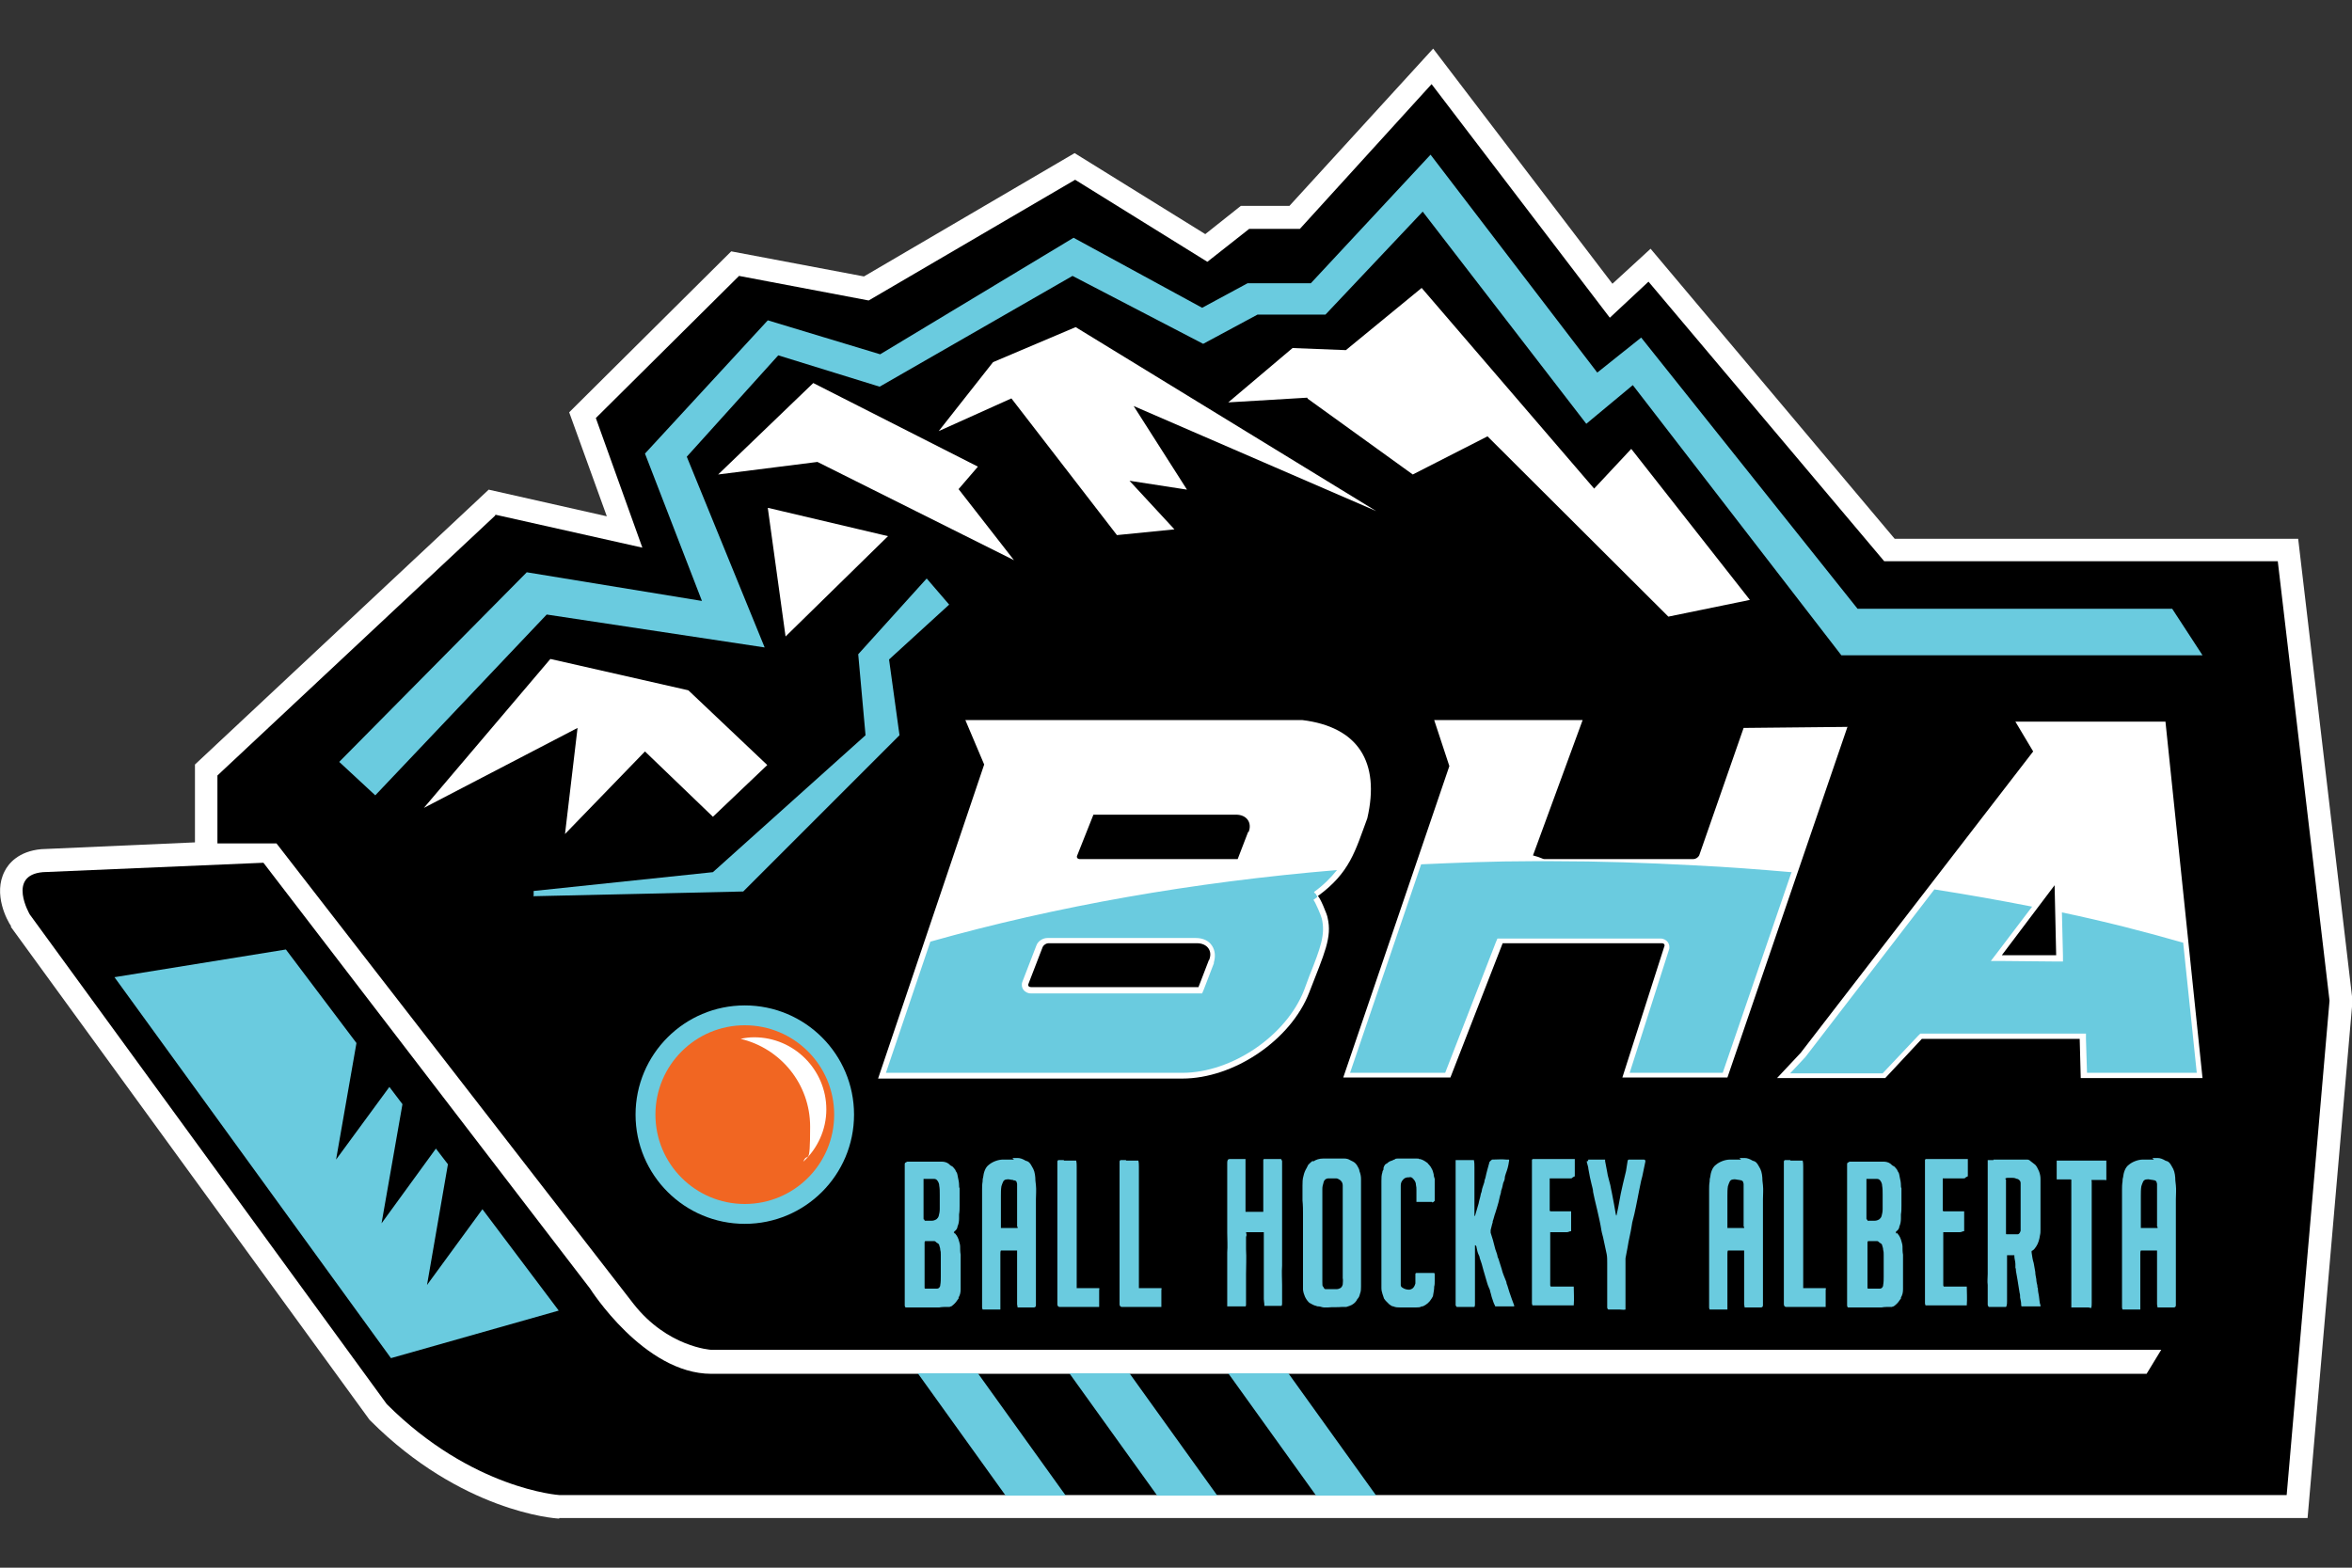 <?xml version="1.0" encoding="UTF-8"?>
<svg id="Layer_1" xmlns="http://www.w3.org/2000/svg" version="1.1" viewBox="0 0 450 300">
  <rect x="0" y="0" width="450" height="300" fill="#333333" stroke="none"/>
  <!-- Generator: Adobe Illustrator 29.5.1, SVG Export Plug-In . SVG Version: 2.1.0 Build 141)  -->
  <defs>
    <style>
      .st0 {
        fill: #fff;
      }

      .st1 {
        fill: #6acbdf;
      }

      .st2 {
        fill: #f16622;
      }
    </style>
  </defs>
  <g>
    <path class="st0" d="M107,290.6c-1,0-18.8-1.4-36.1-18.7l-.2-.2L2.1,177.4v-.2c-.7-1-3.5-6.1-1.2-10.5.7-1.4,2.6-3.8,7-4.2l29.4-1.3v-14.9l56.2-52.6,22.6,5.1-7.2-19.9,31-30.8,25.4,4.8,40.3-23.6,25,15.5,6.8-5.4h9.3l27.5-30.1,34.3,45,7.3-6.7,46.7,55.5h77.2l10.4,88.4-8.6,99H107Z"/>
    <path d="M94.8,98.5l28.1,6.3-8.9-24.8,27.4-27.2,24.8,4.7,39.5-23.1,25.3,15.7,8-6.3h9.7l25.2-27.7,34.1,44.7,7.4-6.9,45.1,53.5h75.3l9.9,84.1-8.2,94.6H107s-16.7-1.1-33-17.4L5.7,175s-4.4-7.5,2.5-8.1l42.2-1.8,62.5,81.5s10.3,16.3,23.2,16.3h274.6l2.8-4.6H136s-8.3-.5-14.8-8.8l-68.3-88.1h-11.3v-13l53.1-49.7Z"/>
  </g>
  <path class="st1" d="M100.7,109.5l33.6,5.5-10.9-28.2,23.5-25.5,21.5,6.5,37-22.3,24.6,13.4,8.7-4.7h12.1l22.9-24.6,31.9,41.7,8.4-6.7,41.4,51.9h60.2l5.8,8.9h-69.1l-39.9-51.7-8.9,7.4-31.3-40.6-18.6,19.7h-13l-10.4,5.6-25-13-36.9,21.2-19.4-6-17.5,19.4,14.9,36.5-41.7-6.3-32.8,34.6-6.9-6.4,35.9-36.3ZM102.2,171.5l40-.9,29.9-29.9-2-14.5,11.5-10.5-4.3-5-13.1,14.5,1.4,15.5-29.2,26.2-34.3,3.6v1.1Z"/>
  <path class="st1" d="M203.9,286.2h-11.5l-16.8-23.4h11.5l16.8,23.4ZM216.1,262.8h-11.5l16.8,23.4h11.5l-16.8-23.4ZM246.5,262.8h-11.5l16.8,23.4h11.5l-16.8-23.4Z"/>
  <path class="st1" d="M106.9,250.8l-32.1,9.1-52.9-72.9,32.8-5.3,13.5,17.9-3.9,22.3,10.2-13.9,2.5,3.3-4,22.8,10.4-14.3,2.3,3-4,23.1,10.6-14.5,14.6,19.4Z"/>
  <path class="st0" d="M81.1,154.6l24.2-28.5,26.4,6,15.1,14.3-10.4,9.9-13-12.5-15.3,15.8,2.4-20.3-29.4,15.3ZM146.9,97.2l3.4,24.6,19.6-19.2-22.9-5.4ZM156.4,88.4l37.6,18.8-10.6-13.6,3.7-4.3-31.5-16-18.2,17.5,19-2.4ZM193.4,76.1l20.3,26.3,11-1.1-8.6-9.3,11,1.7-10.2-16,46.4,20.1-57.5-35.2-15.8,6.7-10.4,13.2,14-6.3ZM250.2,76.3l20.1,14.5,14.3-7.3,34.6,34.5,15.6-3.2-22.7-28.9-7.1,7.6-33-38.4-14.5,11.9-10.2-.4-12.3,10.4,15.1-.9Z"/>
  <path class="st1" d="M182.5,235.8c.4.4.7.8.9,1.4.1.4.3.9.3,1.3,0,.5,0,1.1.1,1.6h0v4.2c0,.4,0,.9,0,1.4,0,.4,0,.7,0,1,0,.6-.1,1.1-.4,1.6,0,0,0,.1,0,.2-.2.2-.4.6-.7.9-.2.2-.4.4-.7.6-.1,0-.2,0-.3.1-.1,0-.3,0-.4,0-.5,0-1.1,0-1.6.1h-.9c-.3,0-.6,0-1,0-.8,0-1.7,0-2.5,0s-.9,0-1.4,0c-.2,0-.4,0-.6,0-.1,0-.2-.2-.2-.4v-14.8c0-1,0-1.9,0-2.8,0-1.4,0-2.8,0-4.1,0-1.1,0-2.1,0-3.2,0-.6,0-1.2,0-1.8v-.3c0-.1,0-.2.1-.3.1,0,.3-.2.4-.2.3,0,.6,0,.9,0,.3,0,.7,0,1,0h.2c.4,0,.8,0,1.2,0,.4,0,.8,0,1.1,0,.5,0,1,0,1.5,0,.2,0,.4,0,.7,0,.4,0,.9.1,1.3.4.2.2.4.4.7.5.2.2.4.4.6.7,0,.1.1.3.2.4.2.3.2.7.3,1.1.1.4.2.9.2,1.4,0,.2,0,.4.1.6v.4c0,.3,0,.7,0,1v.2c0,.6,0,1.1,0,1.7,0,.6,0,1.1-.1,1.7,0,.3,0,.5,0,.8,0,.5-.1,1.1-.3,1.5,0,.3-.2.6-.4.8-.1,0-.2.2-.3.3,0,.2.1.2.2.3ZM176.9,233.6c.4,0,.7,0,1.1,0,0,0,.2,0,.3,0,.3,0,.6-.1.9-.3.2-.2.3-.3.4-.6.1-.4.2-.8.2-1.3v-1.9c0-.3,0-.6,0-.9,0-.6,0-1.2-.1-1.7,0-.3-.1-.6-.3-.9-.2-.3-.4-.4-.7-.4h-1.2c-.2,0-.4,0-.7,0s0,0-.1,0v1.4c0,.5,0,1,0,1.5,0,.5,0,1,0,1.5,0,.8,0,1.5,0,2.3v.9c0,0,0,.2.1.2h.1ZM176.9,246.6c.4,0,.7,0,1.1,0,.1,0,.3,0,.4,0h.1c.3,0,.6,0,.8,0,.3,0,.6-.3.6-.7.1-.5.1-1.1.1-1.6,0-1.4,0-2.8,0-4.2,0-.3,0-.6-.1-.9,0-.3-.1-.6-.2-.9,0-.2-.2-.3-.3-.4-.1,0-.2-.1-.3-.2-.1-.1-.2-.2-.4-.2h-1.2c-.2,0-.3,0-.5,0,0,0-.1.2-.1.2,0,.2,0,.4,0,.5,0,.2,0,.5,0,.7s0,.3,0,.5v5.6c0,.2,0,.5,0,.7s0,.4,0,.5,0,.2,0,.3h.1ZM193.7,221.6c.3,0,.7,0,1,0,.5,0,1,.2,1.5.5,0,0,.2.1.3.1.6.2.9,1,1.2,1.5.3.6.4,1.5.4,2.2,0,.3.1.6.1.9.1.9,0,1.8,0,2.7s0,1.1,0,1.7c0,.4,0,.8,0,1.1v.2c0,.9,0,1.8,0,2.7,0,1.9,0,3.8,0,5.6s0,1.3,0,1.9c0,.8,0,2,0,2.8,0,.6,0,1.1,0,1.7,0,.6,0,1.3,0,2,0,.2,0,.4,0,.6,0,.3-.2.4-.4.4-.4,0-.8,0-1.2,0-.2,0-.4,0-.7,0-.2,0-.3,0-.5,0-.2,0-.4,0-.7,0,0-.2-.1-.4-.1-.6,0-1.1,0-2.1,0-3.2s0-3.3,0-4.7,0-1,0-1.5,0-.5,0-.7,0-.1,0-.2c-.1,0-.2,0-.3,0h-2.8c-.1.2-.1.4-.1.7v1.3c0,.4,0,.7,0,1.1s0,.4,0,.5v.3c0,.3,0,.6,0,.9v3c0,.6,0,1.2,0,1.8,0,.5,0,1,0,1.5,0,0,0,.1,0,.2-.1,0-.3,0-.4,0-.5,0-.9,0-1.4,0s-.6,0-.8,0-.4,0-.7,0h-.1c0-.1-.1-.2-.1-.4,0-1.1,0-2.2,0-3.3s0-1.5,0-2v-1.4c0-1.4,0-2.7,0-4.1v-2.1c0-.6,0-1.2,0-1.8,0-1.2,0-2.4,0-3.6,0-.4,0-.8,0-1.1,0-.7,0-1.4,0-2.1,0-.4,0-.8,0-1.1s0-1,.1-1.5c0-.2,0-.5.1-.8.1-.9.4-1.9,1.1-2.4.7-.6,1.8-1,2.7-1,.6,0,1.1,0,1.7,0h.4ZM194.6,234.7c0-1,0-2,0-3s0-1.1,0-1.7c0,0,0,0,0,0,0-.3,0-.6,0-.9,0-.7,0-1.4,0-2.1s0-.3,0-.4c0-.2-.1-.3-.1-.4,0-.2-.2-.2-.3-.3-.1,0-.3,0-.4-.1-.4,0-.8-.2-1.2-.1-.3,0-.6.2-.7.5-.1.2-.2.5-.3.8-.1.6-.1,1.2-.1,1.8v5.6c0,.2,0,.4,0,.6.1,0,.3,0,.4,0h1.2c.2,0,.4,0,.6,0h1v-.2ZM203.6,222.1h1.3c.2,0,.4,0,.7,0,.1,0,.2,0,.3,0,.1.4.1.8.1,1.2v3.2c0,.1,0,.2,0,.3,0,.2,0,.4,0,.7,0,.4,0,.8,0,1.2v2.2c0,.2,0,.4,0,.6,0,.8,0,1.6,0,2.4,0,.5,0,1,0,1.4s0,.6,0,.9c0,0,0,.2,0,.2v2c0,.5,0,.9,0,1.4s0,.8,0,1.3c0,.2,0,.3,0,.4s0,.3,0,.5v4.5c0,0,.1,0,.2,0,.4,0,.9,0,1.3,0,.4,0,.9,0,1.4,0,.3,0,.6,0,.9,0,.2,0,.3,0,.5,0,.1.1,0,.2,0,.4,0,.9,0,1.7,0,2.5v.7c0,0-.1,0-.2,0-.2,0-.4,0-.6,0h-2.7c-.5,0-1,0-1.6,0-.8,0-1.6,0-2.3,0s-.2,0-.2,0c-.2,0-.4-.2-.4-.5,0,0,0-.2,0-.2,0-1.2,0-2.3,0-3.5,0-1,0-2,0-3s0-.6,0-.9v-.4c0-1.9,0-3.7,0-5.5,0-.2,0-.4,0-.7v-3.3c0-.2,0-.3,0-.4v-.2c0-.6,0-1.2,0-1.7,0-.6,0-1.3,0-1.9v-1.9c0-.2,0-.5,0-.7s0-.6,0-.8v-1.6c0-.2,0-.4,0-.5,0-.2,0-.3.2-.4.3,0,.6,0,1,0ZM215.5,222.1h1.3c.2,0,.4,0,.7,0,.1,0,.2,0,.3,0,.1.4.1.8.1,1.2v3.2c0,.1,0,.2,0,.3,0,.2,0,.4,0,.7,0,.4,0,.8,0,1.2v2.2c0,.2,0,.4,0,.6,0,.8,0,1.6,0,2.4,0,.5,0,1,0,1.4s0,.6,0,.9c0,0,0,.2,0,.2v2c0,.5,0,.9,0,1.4s0,.8,0,1.3c0,.2,0,.3,0,.4s0,.3,0,.5v4.5c0,0,.1,0,.2,0,.4,0,.9,0,1.3,0,.5,0,.9,0,1.4,0,.3,0,.6,0,.9,0,.2,0,.3,0,.5,0,.1.1,0,.2,0,.4,0,.9,0,1.7,0,2.5v.7c0,0-.1,0-.2,0-.2,0-.4,0-.6,0h-2.7c-.5,0-1,0-1.6,0-.8,0-1.6,0-2.3,0s-.2,0-.2,0c-.2,0-.4-.2-.4-.5,0,0,0-.2,0-.2,0-1.2,0-2.3,0-3.5,0-1,0-2,0-3s0-.6,0-.9v-.4c0-1.9,0-3.7,0-5.5,0-.2,0-.4,0-.7v-3.3c0-.2,0-.3,0-.4v-.2c0-.6,0-1.2,0-1.7,0-.6,0-1.3,0-1.9v-1.9c0-.2,0-.5,0-.7s0-.6,0-.8v-1.6c0-.2,0-.4,0-.5,0-.2,0-.3.2-.4.3,0,.6,0,1,0ZM238.5,236.3c0,.2-.1.3-.1.5v.6c0,.2,0,.4,0,.6,0,.4,0,.8,0,1.1.1,1.6,0,3.2,0,4.7s0,.5,0,.7v4.5c0,.2,0,.4,0,.6s0,.3-.1.4c0,0-.1,0-.2,0-.2,0-.4,0-.6,0-.3,0-.6,0-.8,0s-.4,0-.7,0h-1.2c0,0,0-.2,0-.2,0,0,0-.2,0-.3v-1.2c0-.4,0-.7,0-1.1v-7.5c.1-1.3,0-2.5,0-3.8,0-1.3,0-2.5,0-3.8s0-1.3,0-1.9,0-1.5,0-2.3,0-.2,0-.4c0-.2,0-.4,0-.6,0-.2,0-.3,0-.4v-3.9c0-.2,0-.4.1-.6,0-.1.2-.2.3-.2.1,0,.2,0,.4,0,.3,0,.7,0,1,0s.7,0,1,0c.2,0,.3,0,.5,0h.2c0,0,0,.1,0,.2,0,.3,0,.6,0,.9,0,.5,0,.9,0,1.4,0,.3,0,.6,0,1,0,1.4,0,2.8,0,4.2s0,0,0,.1c0,.6,0,1.3,0,1.9,0,.1,0,.2,0,.4,0,0,0,0,.1,0,1,0,2,0,3,0h.3c0,0,0-.2,0-.3v-2.1c0-1.9,0-3.8,0-5.7v-.8c0-.3,0-.6,0-1,0,0,0-.1.1-.2h1.3c.2,0,.5,0,.7,0s.2,0,.3,0h1c.1.2.2.3.2.4v.2c0,1.1,0,2.3,0,3.4,0,1.1,0,2.1,0,3.1s0,.6,0,.9v.2c0,1,0,2,0,3v2.9c0,.2,0,.3,0,.5s0,.2,0,.3v3c0,.2,0,.4,0,.6,0,.6,0,1.3,0,1.9-.1,1.3,0,2.5,0,3.7s0,.5,0,.7c0,.6,0,1.2,0,1.8v1c0,.2,0,.3-.1.5,0,0-.1,0-.2,0-1,0-2.1,0-3.1,0,0,0,0-.2,0-.2,0-.4-.1-.7-.1-1.1,0-1,0-1.9,0-3,0-.3,0-.6,0-1,0-.3,0-.5,0-.8,0-1.7,0-3.3,0-5,0-.6,0-1.2,0-1.8,0-.3,0-.6,0-.9,0-.1,0-.2,0-.3-1.2,0-2.3,0-3.4,0ZM251.2,222.3c.6-.4,1.2-.6,2-.6s2,0,3,0c.3,0,.7,0,1,0,.4,0,.8.1,1.1.3.2.1.4.2.6.3.4.2.7.6.9,1,.1.2.3.5.3.8.2.5.3,1,.3,1.5,0,.3,0,.5,0,.8,0,.5,0,.9,0,1.4s0,1.2,0,1.7v2.4c0,.6,0,1.3,0,2,0,.5,0,1,0,1.5,0,1.7,0,3.4,0,5s0,1.6,0,2.4v1.7h0c0,.6,0,1.2,0,1.7s0,.9-.2,1.4c-.1.4-.2.7-.5,1,0,0-.1.1-.1.2-.3.5-.8.9-1.4,1.1-.2.1-.4.1-.6.2-.3,0-.6,0-.8,0-.9.1-1.8,0-2.7.1-.3,0-.5,0-.8,0-.3,0-.7-.2-1-.2-.2,0-.3,0-.5-.1-.5-.1-.9-.4-1.3-.6,0,0,0,0-.1-.1-.6-.6-1-1.5-1.1-2.4,0-.4,0-.9,0-1.3,0-.5,0-.9,0-1.4v-.4c0-1.9,0-3.9,0-5.8,0-1.7,0-3.5,0-5.3,0-1,0-1.9-.1-2.9,0-.9,0-1.9,0-2.8,0-.6,0-1.3.2-1.9.1-.5.3-1,.6-1.5.1-.2.2-.4.3-.6.3-.3.6-.6.9-.8ZM256.9,232.8v-5.9c0-.6-.3-1-.7-1.2-.2-.1-.3-.2-.6-.2h-.1c-.4,0-.9,0-1.3,0-.5,0-.9.3-1,.9-.1.3-.2.7-.2,1.1,0,1.1,0,2.2,0,3.3s0,.4,0,.6c0,.9,0,1.9,0,2.8,0,1.4,0,2.8,0,4.2,0,1.1,0,2.1,0,3.2,0,1.2,0,2.5,0,3.7s.1.7.2,1c.1.2.2.4.4.4.1,0,.2,0,.3,0,.6,0,1.1,0,1.7,0,.2,0,.4,0,.6-.1.4-.1.6-.4.7-.8,0-.4.1-.8,0-1.2v-11.7ZM274,230h-1c-.2,0-.4,0-.6,0h-1.4c0,0,0-.2,0-.2,0-.7,0-1.4,0-2.1,0-.3,0-.6-.1-1,0-.5-.3-.9-.6-1.2-.2-.2-.4-.3-.7-.2h-.2c-.4,0-.8.2-1,.5-.3.3-.4.7-.4,1.1s0,.8,0,1.2,0,.2,0,.4c0,.3,0,.6,0,.9v.8c0,.6,0,1.3,0,1.9,0,1.1,0,2.2,0,3.3v1.1c0,1.5,0,3,0,4.5s0,.9,0,1.4c0,0,0,0,0,0,0,.6,0,1.2,0,1.8,0,.4,0,.8,0,1.2,0,.2,0,.3,0,.5s.1.4.3.5c.4.3.9.4,1.3.4.2,0,.4-.1.6-.2.3-.2.5-.6.6-1,0-.4,0-.9,0-1.3,0-.2,0-.4,0-.5,0-.1.1-.2.2-.2.2,0,.5,0,.8,0h1.3c.2,0,.4,0,.7,0s.3,0,.5,0h.1c.1.1.1.2.1.4,0,.4,0,.7,0,1.1,0,.4,0,.8-.1,1.1,0,.5-.1,1.1-.2,1.6,0,.3-.2.5-.3.7-.4.7-1,1.2-1.7,1.5-.1,0-.1,0-.2,0-.3.2-.7.2-1.1.2-.6,0-1.2,0-1.8,0-.3,0-.6,0-.9,0-.1,0-.2,0-.3,0-.4,0-.9,0-1.3-.2-.3,0-.5-.2-.8-.4-.2-.2-.4-.4-.7-.7-.1-.1-.2-.3-.3-.4-.1-.3-.2-.6-.3-.9-.1-.3-.2-.7-.2-1.1,0-.2,0-.4,0-.7,0-.3,0-.6,0-.9,0-.4,0-.9,0-1.3s0-.6,0-.9c0-.8,0-1.6,0-2.4,0-.9,0-1.8,0-2.8s0-1.8,0-2.8c0-1.3,0-2.6,0-4,0-1.5,0-3.1,0-4.7,0-.6,0-1.1.2-1.7,0-.2.1-.3.2-.5,0-.1,0-.2,0-.3.1-.3.2-.6.5-.8,0,0,0,0,.1,0,.3-.3.6-.5,1-.6.1,0,.3-.2.5-.2.2-.2.4-.2.6-.2.2,0,.4,0,.7,0h.5c.8,0,1.5,0,2.3,0s.4,0,.6.1c0,0,.2,0,.2,0,.4.1.8.3,1.2.6.2.1.3.2.4.4.1,0,.1.1.2.2.2.2.3.4.4.6.2.3.3.7.4,1.1,0,.3.1.6.2.9,0,0,0,.2,0,.3,0,.4,0,.9,0,1.4,0,.7,0,1.5,0,2.3v.2c-.2.2-.3.3-.5.3ZM278.5,250v-1.1c0-.6,0-1.3,0-1.9,0-1.2,0-2.4,0-3.6s0-1.4,0-2.1c0-.7,0-1.5,0-2.2v-2.1c0-.8,0-1.5,0-2.3,0-.8,0-1.6,0-2.4,0-.9,0-1.8,0-2.7,0-.8,0-1.6,0-2.3,0-.5,0-1,0-1.5s0-1.1,0-1.7c0-.4,0-.9,0-1.3,0-.1,0-.2,0-.3,0-.2,0-.3,0-.5,0,0,.1,0,.2,0,.4,0,.8,0,1.2,0,.6,0,1.1,0,1.7,0s.1,0,.2,0c0,0,.1,0,.2,0,.1.5.1.9.1,1.4v6.7c0,.2,0,.4,0,.6,0,0,0,.1,0,.2,0,.5,0,1,0,1.5s0,.2.1.3c.2-.8.5-1.6.7-2.4.1-.6.3-1.1.4-1.7,0-.2.2-.5.2-.7,0-.2.1-.5.2-.8.1-.3.2-.6.3-.9,0-.3.1-.5.2-.8.2-1,.5-2,.8-3.1,0,0,.1,0,.2-.2.1,0,.2-.2.3-.2.9,0,1.8-.1,2.7,0h.4s.1,0,.1,0c.1.2,0,.3,0,.4-.1.8-.3,1.5-.6,2.3-.1.3-.2.6-.2.9,0,.3-.2.6-.3.9-.1.5-.2,1-.4,1.5,0,.3-.1.6-.2.9-.1.4-.2.9-.3,1.3-.2.7-.4,1.4-.6,2-.2.5-.3,1.1-.5,1.6,0,.2,0,.3-.1.5-.1.4-.2.8-.3,1.2,0,.2,0,.4,0,.5.3.9.6,1.9.8,2.8.1.5.4,1.1.5,1.6,0,.2.1.4.2.6.2.6.4,1.3.6,1.9.2.9.6,1.7.9,2.5,0,.2.1.5.2.7.1.4.3.9.4,1.3.3.9.6,1.7.9,2.5,0,0,0,.2,0,.2,0,0-.1,0-.2,0-.5,0-1,0-1.5,0-.4,0-.9,0-1.3,0-.2,0-.4,0-.6,0-.1-.1-.1-.3-.2-.4-.2-.4-.3-.9-.5-1.4-.1-.4-.2-.8-.3-1.1,0-.2-.1-.4-.2-.6-.2-.4-.3-.8-.4-1.1-.2-.8-.5-1.6-.7-2.4-.2-.8-.4-1.5-.7-2.3,0-.2-.1-.4-.2-.6-.2-.4-.3-.9-.4-1.4,0-.2-.1-.3-.2-.4,0,0-.1,0-.1,0v.2c0,1.4,0,2.8,0,4.1s0,1,0,1.5v5.5c0,.2,0,.3-.1.5-.1,0-.3,0-.4,0-.3,0-.7,0-1.1,0h-1.6c-.1,0-.2,0-.3,0-.1-.1-.1-.2-.1-.3ZM300.9,225.3c-.1.2-.3.2-.4.2-.7,0-1.4,0-2.1,0-.6,0-1.1,0-1.6,0s-.2,0-.3,0c0,0,0,.2,0,.2,0,1.4,0,2.8,0,4.1v.4c0,.5,0,1,0,1.5,0,0,.1.1.2.1.1,0,.2,0,.3,0h2.8c.2,0,.4,0,.7,0h.1v2.1c0,.5,0,1,0,1.5v.2c-.3,0-.5.2-.8.2h-1.8c-.5,0-.9,0-1.4,0h0v.2c0,.6,0,1.2,0,1.8,0,.8,0,1.5,0,2.2,0,.9,0,1.8,0,2.7s0,1.1,0,1.7v1.5c0,.1,0,.2.1.3,0,0,.1,0,.2,0,.5,0,1,0,1.4,0,.5,0,1,0,1.5,0,.2,0,.4,0,.7,0,.2,0,.3,0,.5,0,0,0,.1,0,.1,0,0,1.2.1,2.3,0,3.6h-.2c-.7,0-1.4,0-2,0-.3,0-.6,0-.9,0-1.1,0-2.2,0-3.3,0-.1,0-.2,0-.3,0-.3,0-.7,0-1,0h-.2c0-.1-.1-.2-.1-.4,0-.8,0-1.6,0-2.4,0-.4,0-.7,0-1.1,0-.4,0-.9,0-1.3s0-.6,0-.8v-.2c0-.9,0-1.7,0-2.6v-2.9c0-.3,0-.6,0-.9,0-.4,0-.8,0-1.3v-.8c0-.2,0-.3,0-.5v-1.3c0-.4,0-.7,0-1.1,0-.3,0-.6,0-1s0-.6,0-.9c0-.6,0-1.1,0-1.6,0-1,0-1.9,0-2.9v-1.3c0-.6,0-1.3,0-1.9,0-.2,0-.4,0-.6,0-.1.1-.2.2-.2.8,0,1.6,0,2.5,0,.6,0,1.2,0,1.8,0h1.4c.6,0,1.2,0,1.7,0h.3c0,0,.2,0,.3,0,0,1.1,0,2.2,0,3.3ZM303.9,221.9c.3,0,.7,0,1,0,.6,0,1.2,0,1.8,0s.2,0,.4,0c0,0,0,.2,0,.3.1.7.3,1.4.4,2.1.1.8.4,1.6.6,2.5.1.5.2,1.1.3,1.5.1.7.3,1.4.4,2.1.1.6.2,1.1.3,1.7,0,.2.1.3.1.5.1,0,.1,0,.1-.1.1-.4.2-.9.3-1.4.2-.9.3-1.8.5-2.7.1-.6.3-1.2.4-1.8.2-.8.4-1.7.6-2.5.1-.6.2-1.3.3-1.9,0-.2.1-.2.2-.3h.4c.4,0,.8,0,1.3,0,.4,0,.8,0,1.2,0,.1,0,.2,0,.3.2,0,0,0,0,0,.2-.2.8-.3,1.6-.5,2.4-.1.6-.3,1.1-.4,1.7-.2,1-.4,1.9-.6,3-.1.5-.2,1-.3,1.5-.2,1-.4,1.9-.7,3,0,.2-.1.4-.1.6-.2,1.4-.6,2.8-.8,4.2-.1.7-.3,1.4-.4,2.1,0,.2,0,.4,0,.6v1.3c0,1.7,0,3.5,0,5.2,0,.2,0,.5,0,.7,0,.1,0,.2,0,.4,0,.4,0,.9,0,1.4,0,0,0,.1,0,.2-.4.1-.7,0-1.1,0-.4,0-.8,0-1.1,0s-.7,0-1.1,0c-.1-.1-.2-.2-.2-.4v-.3c0-.9,0-1.8,0-2.7,0-1.3,0-2.5,0-3.8s0-1.1,0-1.7h0c0-.6,0-1.2-.1-1.7-.2-.9-.4-1.9-.6-2.8-.1-.6-.3-1.1-.4-1.7-.2-1.3-.5-2.6-.8-3.9-.2-.7-.3-1.4-.5-2.1-.1-.4-.2-.9-.3-1.4,0-.5-.2-1-.3-1.5-.1-.4-.2-.9-.3-1.3-.1-.5-.2-1.1-.3-1.6,0-.4-.2-.8-.3-1.3v-.2h.2ZM332.8,221.6c.3,0,.7,0,1,0,.5,0,1,.2,1.5.5,0,0,.2.1.3.1.6.2.9,1,1.2,1.5.3.6.4,1.5.4,2.2,0,.3.1.6.1.9.1.9,0,1.8,0,2.7s0,1.1,0,1.7c0,.4,0,.8,0,1.1v.2c0,.9,0,1.8,0,2.7,0,1.9,0,3.8,0,5.6s0,1.3,0,1.9c0,.8,0,2,0,2.8,0,.6,0,1.1,0,1.7,0,.6,0,1.3,0,2,0,.2,0,.4,0,.6,0,.3-.2.4-.4.4-.4,0-.8,0-1.2,0-.2,0-.4,0-.7,0-.2,0-.3,0-.5,0-.2,0-.4,0-.7,0,0-.2-.1-.4-.1-.6,0-1.1,0-2.1,0-3.2s0-3.3,0-4.7,0-1,0-1.5,0-.5,0-.7,0-.1,0-.2c-.1,0-.2,0-.3,0h-2.8c-.1.2-.1.4-.1.7v1.3c0,.4,0,.7,0,1.1s0,.4,0,.5v.3c0,.3,0,.6,0,.9v3c0,.6,0,1.2,0,1.8,0,.5,0,1,0,1.5,0,0,0,.1,0,.2-.1,0-.3,0-.4,0-.5,0-.9,0-1.4,0s-.6,0-.8,0-.4,0-.7,0h-.1c0-.1-.1-.2-.1-.4,0-1.1,0-2.2,0-3.3s0-1.5,0-2v-1.4c0-1.4,0-2.7,0-4.1v-2.1c0-.6,0-1.2,0-1.8,0-1.2,0-2.4,0-3.6,0-.4,0-.8,0-1.1,0-.7,0-1.4,0-2.1,0-.4,0-.8,0-1.1s0-1,.1-1.5c0-.2,0-.5.1-.8.1-.9.4-1.9,1.1-2.4.7-.6,1.8-1,2.7-1,.6,0,1.1,0,1.7,0h.4ZM333.6,234.7c0-1,0-2,0-3s0-1.1,0-1.7c0,0,0,0,0,0,0-.3,0-.6,0-.9,0-.7,0-1.4,0-2.1s0-.3,0-.4c0-.2-.1-.3-.1-.4,0-.2-.2-.2-.3-.3s-.3,0-.4-.1c-.4,0-.8-.2-1.2-.1-.3,0-.6.2-.7.5-.1.2-.2.5-.3.8-.1.6-.1,1.2-.1,1.8v5.6c0,.2,0,.4,0,.6.1,0,.3,0,.4,0h1.2c.2,0,.4,0,.6,0h1v-.2ZM342.6,222.1h1.3c.2,0,.4,0,.7,0,.1,0,.2,0,.3,0,.1.4.1.8.1,1.2v3.2c0,.1,0,.2,0,.3,0,.2,0,.4,0,.7,0,.4,0,.8,0,1.2v2.2c0,.2,0,.4,0,.6,0,.8,0,1.6,0,2.4,0,.5,0,1,0,1.4s0,.6,0,.9c0,0,0,.2,0,.2v2c0,.5,0,.9,0,1.4s0,.8,0,1.3c0,.2,0,.3,0,.4s0,.3,0,.5v4.5c0,0,.1,0,.2,0,.4,0,.9,0,1.3,0,.4,0,.9,0,1.4,0,.3,0,.6,0,.9,0,.2,0,.3,0,.5,0,.1.1,0,.2,0,.4,0,.9,0,1.7,0,2.5v.7c0,0-.1,0-.2,0-.2,0-.4,0-.6,0h-2.7c-.5,0-1,0-1.6,0-.8,0-1.6,0-2.3,0s-.2,0-.2,0c-.2,0-.4-.2-.4-.5,0,0,0-.2,0-.2,0-1.2,0-2.3,0-3.5,0-1,0-2,0-3s0-.6,0-.9v-.4c0-1.9,0-3.7,0-5.5,0-.2,0-.4,0-.7v-3.3c0-.2,0-.3,0-.4v-.2c0-.6,0-1.2,0-1.7,0-.6,0-1.3,0-1.9v-1.9c0-.2,0-.5,0-.7s0-.6,0-.8v-1.6c0-.2,0-.4,0-.5,0-.2,0-.3.2-.4.3,0,.6,0,1,0ZM362.8,235.8c.4.4.7.8.9,1.4.1.4.3.9.3,1.3,0,.5,0,1.1.1,1.6h0v4.2c0,.4,0,.9,0,1.4,0,.4,0,.7,0,1,0,.6-.1,1.1-.4,1.6,0,0,0,.1,0,.2-.2.2-.4.6-.7.9-.2.2-.4.4-.7.6-.1,0-.2,0-.3.1-.1,0-.3,0-.4,0-.5,0-1.1,0-1.6.1h-.9c-.3,0-.6,0-1,0-.8,0-1.7,0-2.5,0s-.9,0-1.4,0c-.2,0-.4,0-.6,0-.1,0-.2-.2-.2-.4v-14.8c0-1,0-1.9,0-2.8,0-1.4,0-2.8,0-4.1,0-1.1,0-2.1,0-3.2,0-.6,0-1.2,0-1.8v-.3c0-.1,0-.2.1-.3.1,0,.3-.2.4-.2.3,0,.6,0,.9,0,.3,0,.7,0,1,0h.2c.4,0,.8,0,1.2,0,.4,0,.8,0,1.1,0,.5,0,1,0,1.4,0,.2,0,.4,0,.7,0,.4,0,.9.1,1.3.4.2.2.4.4.7.5.2.2.4.4.6.7,0,.1.1.3.2.4.2.3.2.7.3,1.1.1.4.2.9.2,1.4,0,.2,0,.4.1.6v.4c0,.3,0,.7,0,1v.2c0,.6,0,1.1,0,1.7,0,.6,0,1.1-.1,1.7,0,.3,0,.5,0,.8,0,.5-.1,1.1-.3,1.5,0,.3-.2.6-.4.8-.1,0-.2.2-.3.3,0,.2.1.2.2.3ZM357.3,233.6c.4,0,.7,0,1.1,0,0,0,.2,0,.3,0,.3,0,.6-.1.9-.3.2-.2.3-.3.4-.6.1-.4.2-.8.2-1.3v-1.9c0-.3,0-.6,0-.9,0-.6,0-1.2-.1-1.7,0-.3-.1-.6-.3-.9-.2-.3-.4-.4-.7-.4h-1.2c-.2,0-.4,0-.7,0s0,0-.1,0v1.4c0,.5,0,1,0,1.5,0,.5,0,1,0,1.5,0,.8,0,1.5,0,2.3v.9c0,0,0,.2.1.2h.1ZM357.3,246.6c.4,0,.7,0,1.1,0,.1,0,.3,0,.4,0h.1c.3,0,.6,0,.8,0,.3,0,.6-.3.6-.7.1-.5.1-1.1.1-1.6,0-1.4,0-2.8,0-4.2,0-.3,0-.6-.1-.9,0-.3-.1-.6-.2-.9,0-.2-.2-.3-.3-.4-.1,0-.2-.1-.3-.2-.1-.1-.2-.2-.4-.2h-1.2c-.2,0-.3,0-.5,0,0,0-.1.2-.1.2,0,.2,0,.4,0,.5,0,.2,0,.5,0,.7s0,.3,0,.5v5.6c0,.2,0,.5,0,.7s0,.4,0,.5,0,.2,0,.3h.1ZM376.1,225.3c-.1.2-.3.2-.4.2-.7,0-1.4,0-2.1,0-.6,0-1.1,0-1.6,0s-.2,0-.3,0c0,0,0,.2,0,.2,0,1.4,0,2.8,0,4.1v.4c0,.5,0,1,0,1.5,0,0,.1.1.2.1.1,0,.2,0,.3,0h2.8c.2,0,.4,0,.7,0h.1v2.1c0,.5,0,1,0,1.5v.2c-.3,0-.5.2-.8.2h-1.8c-.5,0-.9,0-1.4,0h0v.2c0,.6,0,1.2,0,1.8,0,.8,0,1.5,0,2.2,0,.9,0,1.8,0,2.7s0,1.1,0,1.7v1.5c0,.1,0,.2.1.3,0,0,.1,0,.2,0,.5,0,1,0,1.4,0,.5,0,1,0,1.5,0,.2,0,.4,0,.7,0,.2,0,.3,0,.5,0,0,0,.1,0,.1,0,0,1.2.1,2.3,0,3.6h-.2c-.7,0-1.3,0-2,0-.3,0-.6,0-.9,0-1.1,0-2.2,0-3.3,0-.1,0-.2,0-.3,0-.3,0-.7,0-1,0h-.2c0-.1-.1-.2-.1-.4,0-.8,0-1.6,0-2.4,0-.4,0-.7,0-1.1,0-.4,0-.9,0-1.3s0-.6,0-.8v-.2c0-.9,0-1.7,0-2.6v-2.9c0-.3,0-.6,0-.9,0-.4,0-.8,0-1.3v-.8c0-.2,0-.3,0-.5v-1.3c0-.4,0-.7,0-1.1,0-.3,0-.6,0-1s0-.6,0-.9c0-.6,0-1.1,0-1.6,0-1,0-1.9,0-2.9v-1.3c0-.6,0-1.3,0-1.9,0-.2,0-.4,0-.6,0-.1.1-.2.2-.2.8,0,1.6,0,2.5,0,.6,0,1.2,0,1.8,0h1.4c.6,0,1.2,0,1.7,0h.3c0,0,.2,0,.3,0,0,1.1,0,2.2,0,3.3ZM381.4,221.9c.3,0,.7,0,1,0,.1,0,.2,0,.3,0h1.4c.3,0,.5,0,.8,0,.1,0,.2,0,.4,0h2.4c.3,0,.5,0,.8.3.3.2.6.5.9.7.3.3.5.8.7,1.2.2.5.3,1,.3,1.5,0,.3,0,.6,0,.9v.7c0,.9,0,1.8,0,2.7v3.2c0,.4,0,.8,0,1.2,0,.3,0,.6,0,1s0,.7-.1,1.1c-.1.7-.3,1.5-.7,2.1-.2.3-.4.6-.7.8,0,0-.1,0-.2.1,0,0,0,.2,0,.3.1.7.2,1.4.4,2,.1.6.2,1.1.3,1.7,0,.4.1.9.2,1.4,0,.4.1.8.2,1.2,0,.2,0,.4.1.5,0,.5.1,1,.2,1.5.1.6.1,1.3.3,1.8,0,0,0,0,0,.2,0,0,0,0-.1,0-1.1,0-2.2,0-3.4,0h-.1c-.1-.1-.1-.2-.1-.4,0-.4-.1-.8-.2-1.3,0-.3,0-.6-.1-.9-.1-.8-.3-1.7-.4-2.5-.1-.6-.2-1.1-.3-1.7,0-.2,0-.4-.1-.6,0-.3,0-.5,0-.7,0-.5-.2-1-.2-1.5,0,0,0-.2,0-.2-.3,0-1.1,0-1.4,0,0,0,0,.2,0,.2v1.9c0,1.9,0,3.9,0,5.8,0,.3,0,.6,0,.9,0,.3,0,.6-.1.9,0,0,0,.1-.1.2,0,0-.1,0-.2,0-.3,0-.7,0-1,0-.2,0-.3,0-.5,0h-1.6c-.1-.1-.2-.3-.2-.4,0,0,0-.2,0-.3v-3.5c-.1-.7,0-1.4,0-2.1v-1.1c0-.2,0-.4,0-.6,0-.1,0-.3,0-.4v-5.5c0-.3,0-.6,0-.9v-.3c0-1,0-1.9,0-2.9,0-.7,0-1.3,0-2s0-.6,0-.9h0v-3.2c0-.4,0-.8,0-1.1s0-1,0-1.5v-1.3s0,0,0-.1h1.1ZM383.8,225.7c0,.8,0,1.6,0,2.4v7.9c0,.1,0,.2.1.2h2.1c.3,0,.5-.3.6-.7,0-.2,0-.4,0-.6,0-.5,0-1.1,0-1.6,0-.6,0-1.3,0-1.9v-2.1c0-.4,0-.7,0-1.1,0-.4,0-.9,0-1.3v-.5c0-.2-.1-.5-.3-.6-.1-.1-.2-.2-.4-.2-.2-.1-.5-.2-.8-.2h-1c-.1,0-.2,0-.4.1v.2ZM399.6,250.2h-2.1c-.2,0-.5,0-.7,0-.2,0-.3,0-.5,0,0,0,0-.2,0-.3,0-.4,0-.7,0-1.1,0-1,0-2,0-3v-3.4c0-.8,0-1.7,0-2.5,0-1.8,0-3.6,0-5.3,0-1,0-2,0-3v-3.6c0-.7,0-1.5,0-2.2h0c0-.1-.1-.1-.2-.1h-2.4c0,0-.2,0-.2,0,0-.3,0-.6,0-.9s0-.6,0-.9v-.9c0-.3,0-.6,0-.9,0,0,.1,0,.1,0h9.2c0,0,.1,0,.2,0,0,0,0,0,0,.2,0,.9,0,1.8,0,2.7,0,.2,0,.5,0,.8-.1.1-.2,0-.3,0h-2.5c-.1,0,0,.2,0,.3v3.1c0,.4,0,.8,0,1.2h0c0,.7,0,1.4,0,2s0,1.2,0,1.8c0,.2,0,.5,0,.7v2.3c0,.1,0,.2,0,.4s0,.2,0,.4c0,.5,0,1,0,1.5,0,1.5,0,3,0,4.5s0,.6,0,.8c0,.1,0,.2,0,.3,0,1.2,0,2.3,0,3.5,0,.2,0,.5,0,.7,0,.4,0,.7-.1,1,0,0-.1,0-.1,0ZM411.8,221.6c.3,0,.7,0,1,0,.5,0,1,.2,1.5.5,0,0,.2.1.3.1.6.2.9,1,1.2,1.5.3.6.4,1.5.4,2.2,0,.3.1.6.1.9.1.9,0,1.8,0,2.7s0,1.1,0,1.7c0,.4,0,.8,0,1.1v.2c0,.9,0,1.8,0,2.7,0,1.9,0,3.8,0,5.6s0,1.3,0,1.9c0,.8,0,2,0,2.8,0,.6,0,1.1,0,1.7,0,.6,0,1.3,0,2,0,.2,0,.4,0,.6,0,.3-.2.4-.4.4-.4,0-.8,0-1.2,0-.2,0-.4,0-.7,0-.2,0-.3,0-.5,0-.2,0-.4,0-.7,0,0-.2-.1-.4-.1-.6,0-1.1,0-2.1,0-3.2s0-3.3,0-4.7,0-1,0-1.5,0-.5,0-.7,0-.1,0-.2c-.1,0-.2,0-.3,0h-2.8c-.1.2-.1.4-.1.7v1.3c0,.4,0,.7,0,1.1s0,.4,0,.5v.3c0,.3,0,.6,0,.9v3c0,.6,0,1.2,0,1.8,0,.5,0,1,0,1.5,0,0,0,.1,0,.2-.1,0-.3,0-.4,0-.5,0-.9,0-1.4,0s-.6,0-.8,0-.4,0-.7,0h-.1c0-.1-.1-.2-.1-.4,0-1.1,0-2.2,0-3.3s0-1.5,0-2v-1.4c0-1.4,0-2.7,0-4.1v-2.1c0-.6,0-1.2,0-1.8,0-1.2,0-2.4,0-3.6,0-.4,0-.8,0-1.1,0-.7,0-1.4,0-2.1,0-.4,0-.8,0-1.1s0-1,.1-1.5c0-.2,0-.5.1-.8.1-.9.4-1.9,1.1-2.4.7-.6,1.8-1,2.7-1,.6,0,1.1,0,1.7,0h.4ZM412.7,234.7c0-1,0-2,0-3s0-1.1,0-1.7c0,0,0,0,0,0,0-.3,0-.6,0-.9,0-.7,0-1.4,0-2.1s0-.3,0-.4c0-.2-.1-.3-.1-.4,0-.2-.2-.2-.3-.3s-.3,0-.4-.1c-.4,0-.8-.2-1.2-.1-.3,0-.6.2-.7.5-.1.2-.2.5-.3.8-.1.6-.1,1.2-.1,1.8v5.6c0,.2,0,.4,0,.6.1,0,.3,0,.4,0h1.2c.2,0,.4,0,.6,0h1v-.2Z"/>
  <path class="st0" d="M252.1,171.5c6.2-4.5,7.2-8.7,9.5-14.9,2.5-10.8-1.8-17.5-12.4-18.8h-64.5l3.6,8.5-20.3,60.1h58.2c9.9,0,20.8-7.4,24.3-16.5,2.9-7.5,4.4-10.5,3.5-14.3,0-.4-1.6-4.3-1.9-4.1ZM231.3,183.7l-2,5.2h-32c-.5,0-.7-.3-.5-.7l2.7-7c.2-.4.7-.7,1.1-.7h28.4c2,0,3.1,1.5,2.3,3.3ZM238.8,159.2l-2,5.2h-30.2c-.4,0-.7-.3-.5-.7l3.1-7.8h27.3c2,0,3.1,1.5,2.4,3.3ZM353.5,139l-23,67.2h-20.1l8-25c.2-.4,0-.7-.5-.7h-30.4l-10,25.7h-20.5s20.3-59.6,20.3-59.6l-2.9-8.8h28.4l-9.5,25.9c1.6.4,1.8.7,2.2.7h28.5c.4,0,.9-.3,1.1-.7l8.5-24.4,19.9-.2ZM414.3,138.1h-28.7s3.4,5.7,3.4,5.7l-44.5,57.7-4.5,4.8h20.7l7-7.5h30.2l.2,7.5h23.3l-7.1-68.3ZM383,182.8l10.1-13.4.3,13.4h-10.5Z"/>
  <path class="st1" d="M251.7,171.1s0,0,0,0l-.3-.4c1.8-1.3,3.2-2.7,4.4-4.2-27.5,2.3-53.7,6.9-77.8,13.7l-8.5,25.1h56.7c9.5,0,19.9-7.1,23.3-15.8l1-2.7c2.2-5.5,3.1-8,2.4-11-.1-.5-1.2-3.1-1.6-3.6l.4-.3s0,0,0,0h0s.3-.2.3-.2v-.2h0s-.2-.3-.2-.3v-.2ZM232.3,184.2l-2,5.2-.3.7h-32.8c-.6,0-1.1-.3-1.4-.7-.3-.4-.4-1-.2-1.5l2.7-7c.3-.8,1.2-1.4,2.1-1.4h28.4c1.3,0,2.5.5,3.1,1.5.6.9.7,2.1.3,3.3ZM252.1,171.6s0,0,0,0h0s0,0,0,0ZM342.8,166.8l-13.2,38.5h-17.8l7.5-23.5c.2-.5.1-1.1-.2-1.5-.3-.4-.8-.7-1.4-.7h-31.2l-.3.7-9.7,25h-18.2s13.6-39.9,13.6-39.9c6.8-.3,14-.6,21.3-.6h1.7c.8,0,1.5,0,2.3,0,8.7,0,17.8.3,27,.8,6.4.3,12.7.8,18.5,1.3ZM366.9,198.3l-6.7,7.1h-17.7l2.9-3.1,24.7-32.1c6.4,1,12.6,2.1,18.7,3.3l-6.6,8.7-1.3,1.7h2.2s10.5.1,10.5.1h1.1s0-1.1,0-1.1l-.2-8.3c8.1,1.7,15.9,3.7,23.2,5.8l2.6,24.9h-21l-.2-6.4v-1.1h-31.7l-.3.3Z"/>
  <circle class="st1" cx="142.5" cy="213.3" r="20.9"/>
  <circle class="st2" cx="142.5" cy="213.3" r="17.1"/>
  <path class="st0" d="M144.3,198.5c-.9,0-1.7.1-2.6.3,7.6,1.8,13.3,8.6,13.3,16.8s-.5,4.6-1.3,6.7c2.7-2.5,4.4-6.1,4.4-10,0-7.6-6.2-13.8-13.8-13.8Z"/>
</svg>